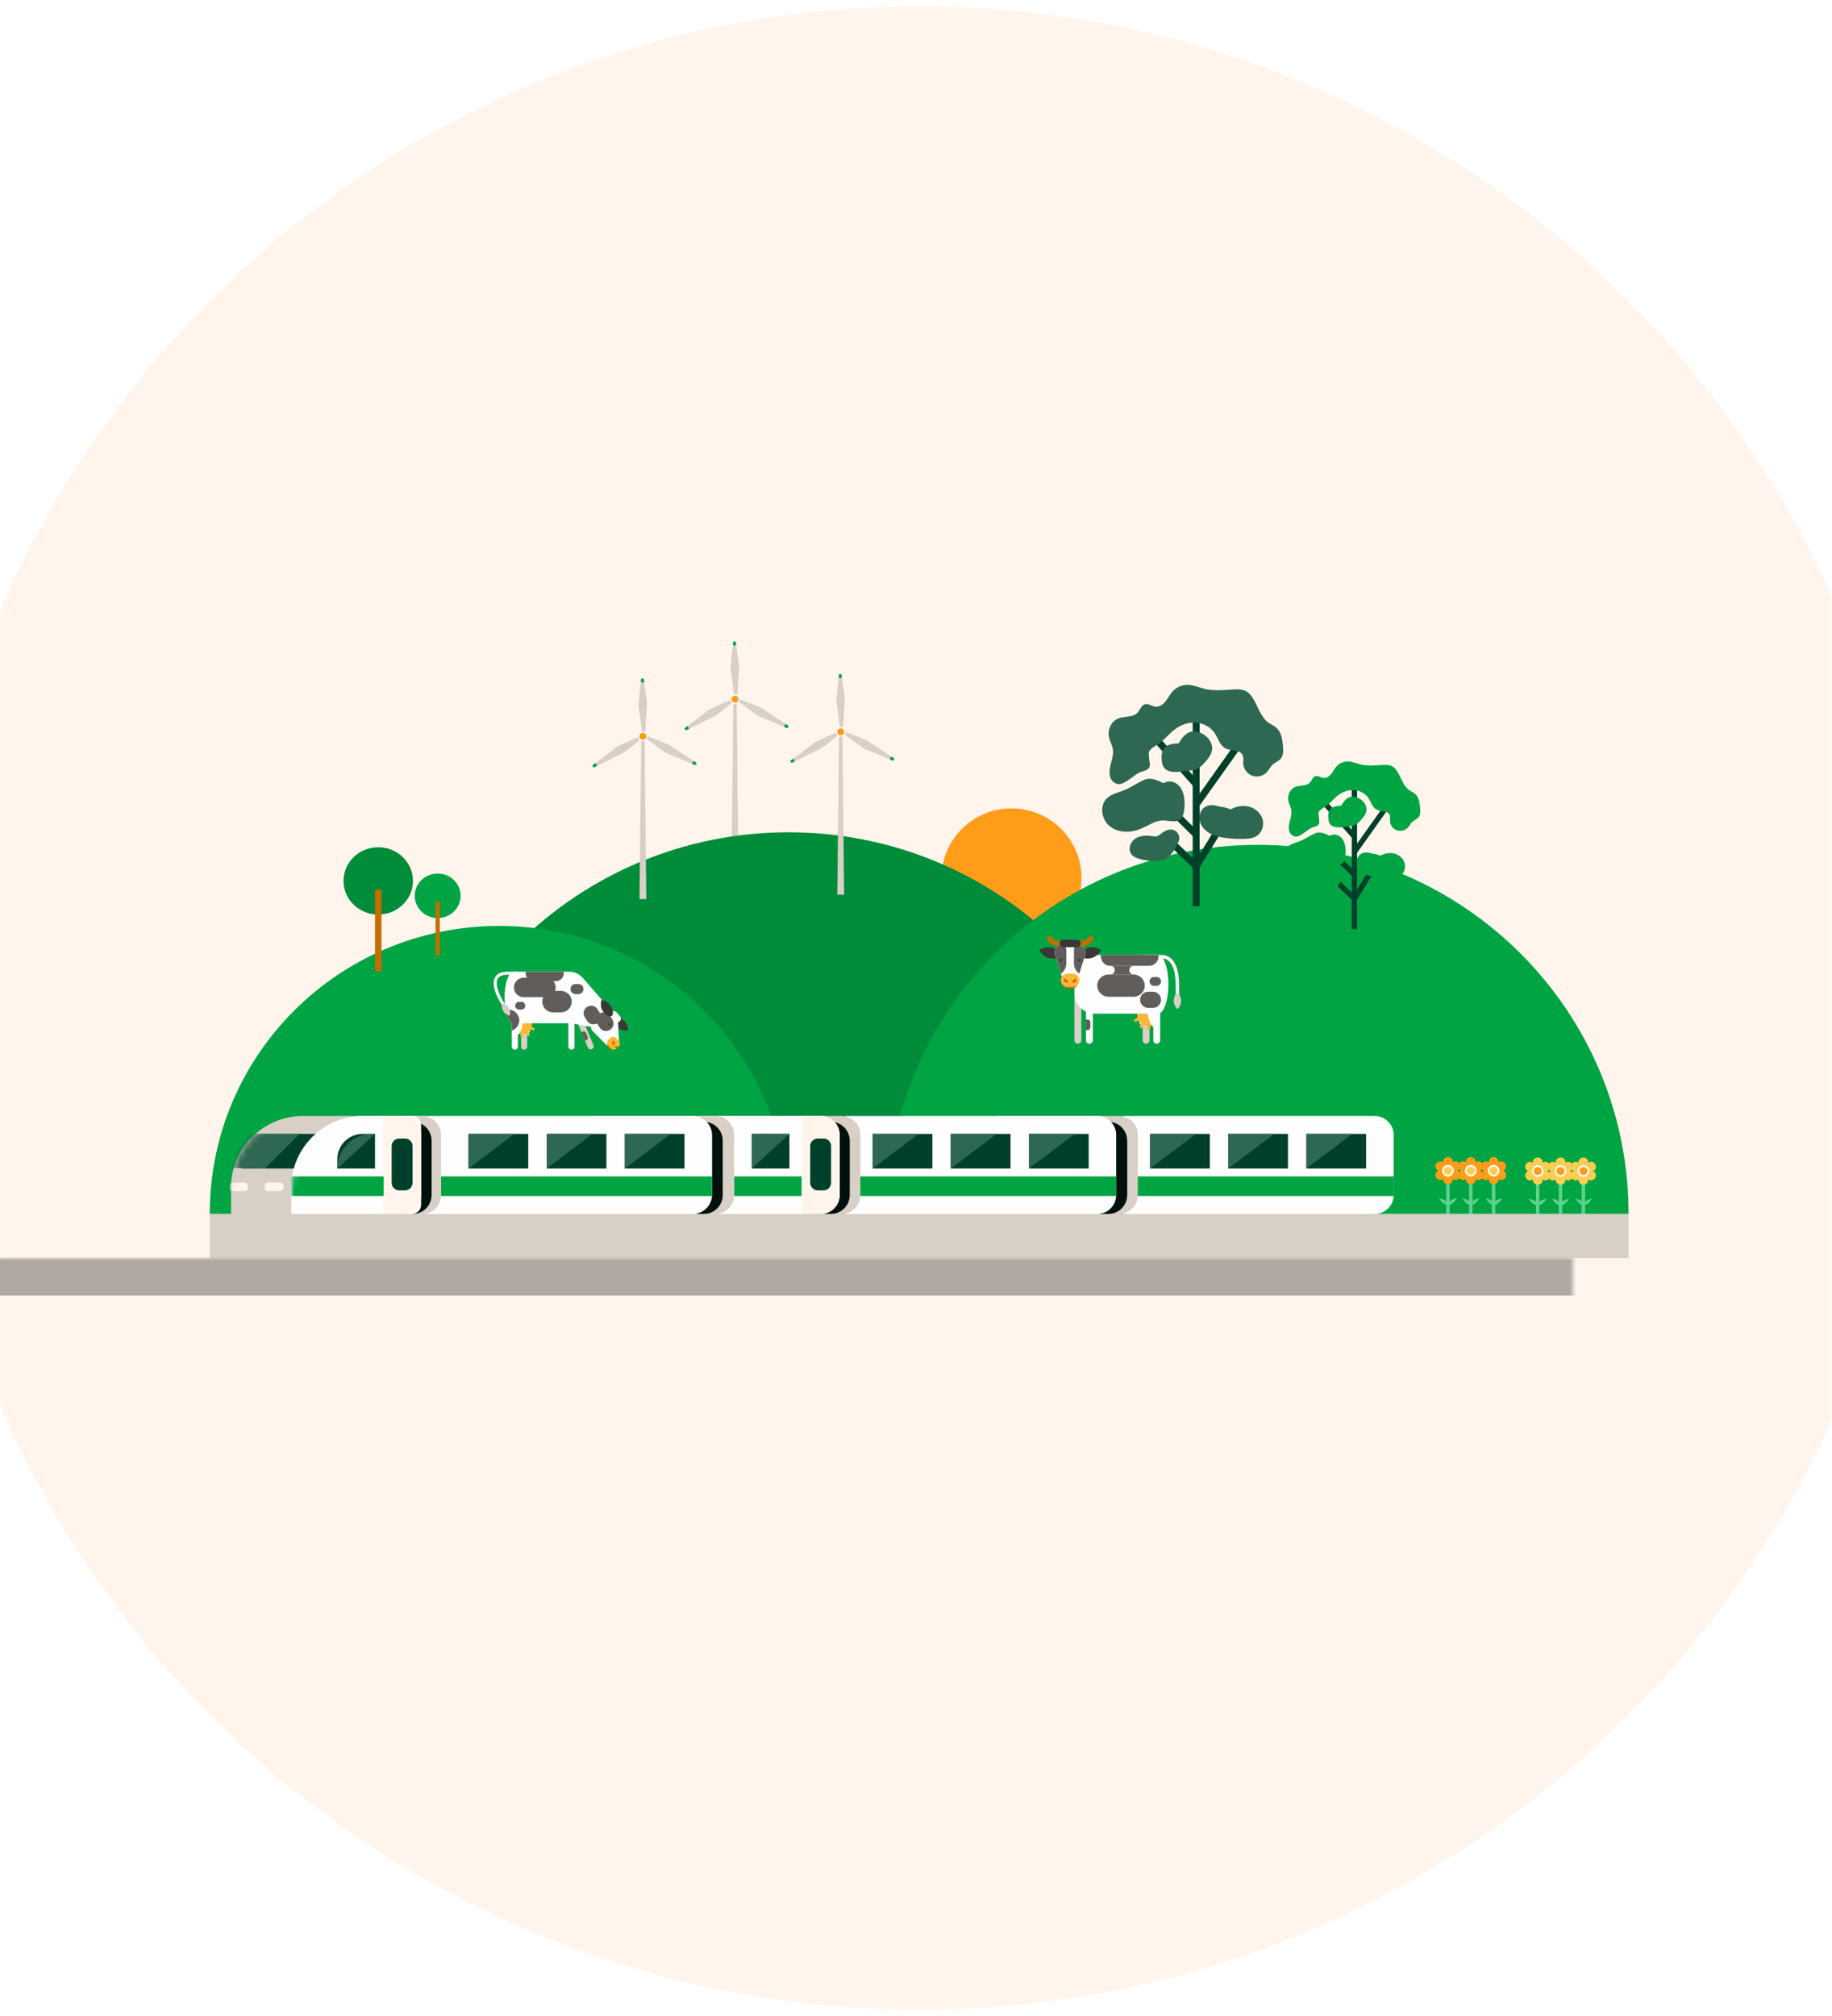 <?xml version="1.0" encoding="UTF-8"?>
<svg width="290px" height="319px" viewBox="0 0 290 319" version="1.1" xmlns="http://www.w3.org/2000/svg" xmlns:xlink="http://www.w3.org/1999/xlink">
    <rect x="0" y="0" width="290" height="319" fill="#333333" stroke="none"/>
    <title>Group 2</title>
    <defs>
        <rect id="path-1" x="0" y="0" width="290" height="319"></rect>
        <path d="M11.39,0 L26.602,0 L26.602,15.506 L0,15.506 L0,11.33 C0,5.077 5.104,0 11.39,0 Z" id="path-3"></path>
        <path d="M11.39,0 L19.12,0 C19.911,0 20.558,0.643 20.558,1.43 L20.558,14.075 C20.558,14.862 19.911,15.506 19.12,15.506 L-7.10542736e-15,15.506 L-7.10542736e-15,11.33 C-7.10542736e-15,5.077 5.104,0 11.39,0 Z" id="path-5"></path>
    </defs>
    <g id="Page-1" stroke="none" stroke-width="1" fill="none" fill-rule="evenodd">
        <g id="Group-2">
            <mask id="mask-2" fill="white">
                <use xlink:href="#path-1"></use>
            </mask>
            <use id="Rectangle" fill="#FFFFFF" fill-rule="nonzero" xlink:href="#path-1"></use>
            <circle id="Oval" fill="#FFF5EC" fill-rule="nonzero" mask="url(#mask-2)" cx="145.5" cy="159.5" r="158.5"></circle>
            <g id="Group" mask="url(#mask-2)">
                <g transform="translate(33.204, 101.302)">
                    <path d="M126.913,48.664 C133.034,48.664 137.996,43.728 137.996,37.639 C137.996,31.55 133.034,26.614 126.913,26.614 C120.793,26.614 115.831,31.55 115.831,37.639 C115.831,43.728 120.793,48.664 126.913,48.664 Z" id="Path" stroke="none" fill="#FF9C1A" fill-rule="nonzero"></path>
                    <polygon id="Path" stroke="none" fill="#D8CFC7" fill-rule="nonzero" points="82.864 9.722 82.597 35.109 83.68 35.109 83.41 9.722"></polygon>
                    <path d="M82.976,9.226 C82.976,9.226 78.963,10.918 78.814,11.137 C78.663,11.357 75.206,13.893 75.206,13.893 L75.448,14.239 C75.448,14.239 79.837,12.065 80.1,11.925 C80.361,11.78 83.193,9.502 83.193,9.502 L82.976,9.226 Z" id="Path" stroke="none" fill="#D8CFC7" fill-rule="nonzero"></path>
                    <path d="M82.878,0.278 C82.878,0.278 82.344,4.579 82.463,4.819 C82.582,5.061 83.055,9.309 83.055,9.309 L83.478,9.273 C83.478,9.273 83.781,4.402 83.788,4.109 C83.796,3.809 83.229,0.234 83.229,0.234 L82.878,0.281 L82.878,0.278 Z" id="Path" stroke="none" fill="#D8CFC7" fill-rule="nonzero"></path>
                    <path d="M83.417,9.534 C83.417,9.534 86.896,12.143 87.163,12.165 C87.43,12.187 91.364,13.896 91.364,13.896 L91.545,13.512 C91.545,13.512 87.459,10.818 87.203,10.662 C86.946,10.508 83.547,9.207 83.547,9.207 L83.413,9.53 L83.417,9.534 Z" id="Path" stroke="none" fill="#D8CFC7" fill-rule="nonzero"></path>
                    <path d="M91.584,13.778 C91.527,13.886 91.393,13.93 91.281,13.876 L90.88,13.688 L91.162,13.246 L91.509,13.473 C91.61,13.537 91.646,13.671 91.584,13.778 Z" id="Path" stroke="none" fill="#00A443" fill-rule="nonzero"></path>
                    <path d="M83.066,0.17 C83.189,0.17 83.29,0.267 83.297,0.389 L83.326,0.831 L82.802,0.794 L82.835,0.386 C82.846,0.264 82.947,0.173 83.066,0.173 L83.066,0.17 Z" id="Path" stroke="none" fill="#00A443" fill-rule="nonzero"></path>
                    <path d="M75.202,14.13 C75.141,14.027 75.17,13.889 75.271,13.822 L75.636,13.569 L75.874,14.034 L75.506,14.216 C75.397,14.271 75.264,14.235 75.202,14.13 Z" id="Path" stroke="none" fill="#00A443" fill-rule="nonzero"></path>
                    <path d="M83.139,9.998 C83.504,9.998 83.8,9.704 83.8,9.341 C83.8,8.977 83.504,8.682 83.139,8.682 C82.774,8.682 82.478,8.977 82.478,9.341 C82.478,9.704 82.774,9.998 83.139,9.998 Z" id="Path" stroke="#FFFEFF" stroke-width="0.2" fill="#FF9C1A" fill-rule="nonzero"></path>
                    <path d="M152.312,90.776 C152.312,57.428 125.136,30.395 91.613,30.395 C58.09,30.395 30.915,57.428 30.915,90.776 L152.312,90.776 Z" id="Path" stroke="none" fill="#008C39" fill-rule="nonzero"></path>
                    <path d="M91.613,90.776 C91.613,65.612 71.106,45.211 45.809,45.211 C20.511,45.211 7.10542736e-15,65.608 7.10542736e-15,90.776 L91.613,90.776 Z" id="Path" stroke="none" fill="#00A443" fill-rule="nonzero"></path>
                    <path d="M224.592,90.776 C224.592,58.525 198.312,32.383 165.891,32.383 C133.47,32.383 107.19,58.525 107.19,90.776 L224.592,90.776 Z" id="Path" stroke="none" fill="#00A443" fill-rule="nonzero"></path>
                    <line x1="156.145" y1="42.102" x2="156.145" y2="11.216" id="Path" stroke="#00402A" stroke-width="1.1" fill="none"></line>
                    <line x1="162.972" y1="16.387" x2="156.145" y2="25.997" id="Path" stroke="#00402A" stroke-width="1.1" fill="none"></line>
                    <line x1="149.339" y1="15.104" x2="156.145" y2="22.802" id="Path" stroke="#00402A" stroke-width="1.1" fill="none"></line>
                    <polyline id="Path" stroke="#00402A" stroke-width="1.1" fill="none" points="160.317 29.026 156.145 35.767 151.936 31.727"></polyline>
                    <line x1="156.108" y1="30.726" x2="152.272" y2="26.927" id="Path" stroke="#00402A" stroke-width="1.1" fill="none"></line>
                    <path d="M161.57,26.779 C161.032,26.445 160.014,26.392 159.407,26.215 C158.8,26.04 158.11,26.047 157.568,26.37 C156.82,26.816 156.51,27.808 156.723,28.648 C156.936,29.489 157.59,30.172 158.355,30.588 C159.121,31.006 159.992,31.186 160.859,31.297 C161.82,31.422 162.791,31.47 163.76,31.441 C164.421,31.422 165.107,31.358 165.67,31.017 C166.545,30.488 166.938,29.331 166.664,28.351 C166.389,27.369 165.522,26.608 164.533,26.341 C163.543,26.078 162.463,26.28 161.57,26.784" id="Path" stroke="none" fill="#2F6852" fill-rule="nonzero"></path>
                    <path d="M153.421,31.706 C153.656,31.003 153.172,30.146 152.442,29.985 C151.767,29.834 151.091,30.218 150.546,30.646 C150.387,30.773 150.224,30.905 150.036,30.977 C149.697,31.107 149.321,31.03 148.963,30.977 C148.068,30.855 147.085,30.938 146.37,31.494 C145.654,32.051 145.347,33.172 145.904,33.885 C146.218,34.291 146.727,34.487 147.222,34.624 C147.974,34.83 148.75,34.934 149.527,34.929 C150.054,34.929 150.593,34.876 151.077,34.672 C152.272,34.167 152.901,32.886 153.428,31.706" id="Path" stroke="none" fill="#2F6852" fill-rule="nonzero"></path>
                    <path d="M150.982,22.614 C149.913,22.145 148.941,21.634 147.872,22.116 C146.807,22.596 145.846,23.291 144.758,23.729 C143.794,24.116 142.699,24.326 141.97,25.066 C140.781,26.262 141.193,28.473 142.537,29.492 C143.881,30.514 145.806,30.495 147.366,29.845 C148.551,29.352 149.657,28.523 150.939,28.523 C151.853,28.523 152.883,28.928 153.601,28.369 C154.053,28.02 154.19,27.404 154.255,26.84 C154.374,25.788 154.338,24.684 153.894,23.718 C153.453,22.752 152.279,21.918 150.979,22.611" id="Path" stroke="none" fill="#2F6852" fill-rule="nonzero"></path>
                    <path d="M153.37,16.326 C152.561,16.358 151.662,16.433 151.127,17.035 C150.665,17.555 150.618,18.317 150.69,19.006 C150.733,19.421 150.816,19.848 151.069,20.181 C151.64,20.936 152.771,20.901 153.714,20.79 C154.169,20.735 154.62,20.681 155.075,20.628 C155.523,20.573 155.982,20.517 156.387,20.314 C156.784,20.113 157.102,19.784 157.402,19.456 C158.03,18.776 158.688,17.997 158.677,17.073 C158.673,16.7 158.554,16.334 158.374,16.006 C157.861,15.069 156.817,14.447 155.747,14.435 C154.674,14.425 153.901,15.402 153.37,16.329" id="Path" stroke="none" fill="#2F6852" fill-rule="nonzero"></path>
                    <path d="M143.613,22.733 C142.287,22.305 142.334,20.89 142.54,19.97 C142.746,19.05 143.111,18.127 142.948,17.195 C142.84,16.581 142.504,16.027 142.36,15.421 C142.074,14.235 142.663,12.845 143.797,12.387 C144.794,11.986 146.098,12.265 146.843,11.489 C147.269,11.043 147.446,10.3 148.042,10.134 C148.591,9.983 149.115,10.44 149.678,10.511 C150.314,10.595 150.91,10.171 151.307,9.671 C151.705,9.171 151.983,8.582 152.409,8.107 C153.027,7.425 153.955,7.034 154.88,7.062 C155.754,7.09 156.571,7.471 157.416,7.684 C158.81,8.033 160.27,7.913 161.704,7.809 C162.556,7.748 163.481,7.705 164.2,8.165 C164.579,8.406 164.865,8.768 165.107,9.146 C165.952,10.486 166.349,12.197 167.653,13.095 C168.033,13.354 168.47,13.53 168.817,13.829 C169.633,14.525 169.788,15.704 169.886,16.768 C169.947,17.422 169.987,18.14 169.593,18.669 C169.236,19.148 168.6,19.337 168.177,19.758 C167.863,20.07 167.682,20.488 167.397,20.822 C166.841,21.468 165.873,21.735 165.063,21.462 C164.254,21.189 163.644,20.395 163.597,19.543 C163.571,19.076 163.694,18.576 163.481,18.155 C163.033,17.271 161.671,17.573 160.783,17.12 C159.89,16.668 159.638,15.543 159.085,14.713 C158.453,13.764 157.355,13.168 156.217,13.059 C155.079,12.948 153.919,13.303 152.984,13.954 C151.9,14.706 151.109,15.823 150,16.541 C149.508,16.861 148.923,17.131 148.681,17.663 C148.526,18 148.858,19.424 148.808,19.791 C148.678,20.742 147.764,20.584 146.929,21.067 C146.095,21.547 144.505,23.085 143.609,22.727" id="Path" stroke="none" fill="#2F6852" fill-rule="nonzero"></path>
                    <line x1="181.193" y1="45.711" x2="181.193" y2="22.317" id="Path" stroke="#00402A" stroke-width="0.84" fill="none"></line>
                    <line x1="186.362" y1="26.233" x2="181.193" y2="33.511" id="Path" stroke="#00402A" stroke-width="0.84" fill="none"></line>
                    <line x1="176.038" y1="25.264" x2="181.193" y2="31.091" id="Path" stroke="#00402A" stroke-width="0.84" fill="none"></line>
                    <polyline id="Path" stroke="#00402A" stroke-width="0.84" fill="none" points="184.35 35.806 181.193 40.91 178.007 37.852"></polyline>
                    <line x1="181.168" y1="37.093" x2="178.26" y2="34.215" id="Path" stroke="#00402A" stroke-width="0.84" fill="none"></line>
                    <path d="M185.301,34.103 C184.892,33.852 184.123,33.809 183.66,33.675 C183.202,33.542 182.678,33.547 182.266,33.791 C181.699,34.129 181.464,34.88 181.627,35.516 C181.789,36.151 182.284,36.669 182.862,36.986 C183.44,37.301 184.101,37.434 184.759,37.52 C185.485,37.614 186.222,37.654 186.955,37.629 C187.453,37.614 187.974,37.568 188.404,37.309 C189.065,36.91 189.364,36.033 189.155,35.289 C188.945,34.545 188.292,33.967 187.54,33.77 C186.792,33.568 185.972,33.722 185.297,34.103" id="Path" stroke="none" fill="#00A443" fill-rule="nonzero"></path>
                    <path d="M179.13,37.834 C179.311,37.301 178.942,36.651 178.39,36.529 C177.877,36.413 177.367,36.706 176.952,37.029 C176.829,37.121 176.71,37.222 176.565,37.281 C176.309,37.377 176.024,37.319 175.753,37.281 C175.074,37.187 174.329,37.252 173.788,37.672 C173.246,38.093 173.014,38.941 173.434,39.483 C173.672,39.788 174.058,39.94 174.434,40.044 C175.001,40.202 175.59,40.278 176.183,40.278 C176.584,40.278 176.988,40.237 177.357,40.08 C178.26,39.699 178.736,38.728 179.137,37.834" id="Path" stroke="none" fill="#00A443" fill-rule="nonzero"></path>
                    <path d="M177.285,30.948 C176.475,30.593 175.738,30.204 174.929,30.57 C174.124,30.938 173.394,31.462 172.57,31.793 C171.841,32.087 171.013,32.245 170.457,32.803 C169.558,33.709 169.868,35.383 170.887,36.156 C171.906,36.928 173.365,36.913 174.546,36.422 C175.442,36.047 176.28,35.419 177.252,35.422 C177.942,35.422 178.722,35.727 179.268,35.303 C179.607,35.038 179.716,34.575 179.763,34.147 C179.853,33.349 179.824,32.514 179.488,31.782 C179.152,31.052 178.267,30.419 177.281,30.945" id="Path" stroke="none" fill="#00A443" fill-rule="nonzero"></path>
                    <path d="M179.094,26.186 C178.484,26.212 177.801,26.27 177.397,26.723 C177.046,27.113 177.01,27.692 177.068,28.218 C177.1,28.529 177.165,28.854 177.353,29.105 C177.787,29.677 178.643,29.648 179.354,29.564 C179.698,29.526 180.041,29.483 180.384,29.442 C180.724,29.404 181.07,29.36 181.377,29.206 C181.681,29.055 181.919,28.802 182.147,28.555 C182.624,28.041 183.119,27.448 183.111,26.75 C183.111,26.468 183.017,26.191 182.884,25.942 C182.497,25.235 181.706,24.761 180.893,24.753 C180.081,24.745 179.495,25.486 179.094,26.186 Z" id="Path" stroke="none" fill="#00A443" fill-rule="nonzero"></path>
                    <path d="M171.704,31.041 C170.7,30.718 170.735,29.648 170.891,28.951 C171.046,28.253 171.324,27.552 171.201,26.852 C171.118,26.384 170.865,25.968 170.753,25.508 C170.537,24.61 170.985,23.556 171.841,23.212 C172.596,22.905 173.582,23.117 174.146,22.532 C174.467,22.195 174.601,21.631 175.052,21.509 C175.468,21.393 175.865,21.741 176.291,21.796 C176.772,21.857 177.223,21.537 177.527,21.16 C177.83,20.782 178.036,20.332 178.361,19.974 C178.827,19.456 179.532,19.157 180.232,19.183 C180.893,19.204 181.511,19.495 182.154,19.654 C183.209,19.916 184.318,19.826 185.402,19.747 C186.048,19.701 186.745,19.669 187.291,20.017 C187.576,20.2 187.793,20.474 187.977,20.761 C188.617,21.773 188.917,23.072 189.906,23.75 C190.192,23.948 190.524,24.081 190.788,24.308 C191.405,24.835 191.525,25.727 191.597,26.535 C191.644,27.032 191.676,27.578 191.377,27.973 C191.106,28.335 190.625,28.48 190.304,28.799 C190.065,29.037 189.928,29.352 189.711,29.605 C189.289,30.096 188.559,30.297 187.941,30.09 C187.323,29.881 186.868,29.28 186.832,28.637 C186.814,28.285 186.904,27.904 186.746,27.588 C186.406,26.916 185.373,27.149 184.701,26.805 C184.025,26.459 183.834,25.611 183.415,24.983 C182.938,24.265 182.104,23.811 181.244,23.729 C180.384,23.646 179.506,23.916 178.795,24.407 C177.975,24.976 177.375,25.823 176.537,26.366 C176.165,26.608 175.724,26.812 175.536,27.218 C175.421,27.474 175.67,28.552 175.634,28.828 C175.536,29.55 174.843,29.428 174.211,29.794 C173.578,30.162 172.375,31.322 171.696,31.052" id="Path" stroke="none" fill="#00A443" fill-rule="nonzero"></path>
                    <line x1="195.993" y1="84.007" x2="195.993" y2="90.942" id="Path" stroke="#5BD38C" stroke-width="0.55" fill="none"></line>
                    <path d="M197.431,88.287 C195.913,88.635 196.054,89.275 196.054,89.275 C196.054,89.275 196.621,89.609 197.431,88.287 Z" id="Path" stroke="none" fill="#5BD38C" fill-rule="nonzero"></path>
                    <path d="M194.559,88.293 C196.076,88.642 196.054,89.272 196.054,89.272 C196.054,89.272 195.364,89.617 194.559,88.293 Z" id="Path" stroke="none" fill="#5BD38C" fill-rule="nonzero"></path>
                    <path d="M196.78,82.558 C196.78,82.987 196.433,83.332 196.003,83.332 C195.573,83.332 195.227,82.987 195.227,82.558 C195.227,82.13 195.573,81.785 196.003,81.785 C196.433,81.785 196.78,82.13 196.78,82.558 Z" id="Path" stroke="none" fill="#FF9C1A" fill-rule="nonzero"></path>
                    <path d="M196.78,85.326 C196.78,85.754 196.433,86.099 196.003,86.099 C195.573,86.099 195.227,85.754 195.227,85.326 C195.227,84.897 195.573,84.552 196.003,84.552 C196.433,84.552 196.78,84.897 196.78,85.326 Z" id="Path" stroke="none" fill="#FF9C1A" fill-rule="nonzero"></path>
                    <path d="M197.596,83.921 C197.224,84.132 196.751,84.007 196.534,83.636 C196.321,83.266 196.448,82.796 196.816,82.579 C197.188,82.368 197.661,82.493 197.878,82.864 C198.091,83.234 197.965,83.704 197.596,83.921 Z" id="Path" stroke="none" fill="#FF9C1A" fill-rule="nonzero"></path>
                    <path d="M195.187,85.303 C194.815,85.516 194.342,85.391 194.125,85.019 C193.912,84.65 194.038,84.18 194.41,83.963 C194.782,83.751 195.256,83.874 195.472,84.243 C195.686,84.614 195.559,85.085 195.187,85.3 L195.187,85.303 Z" id="Path" stroke="none" fill="#FF9C1A" fill-rule="nonzero"></path>
                    <path d="M195.187,82.579 C195.559,82.791 195.686,83.266 195.469,83.636 C195.256,84.007 194.779,84.132 194.407,83.921 C194.035,83.709 193.908,83.234 194.125,82.864 C194.338,82.493 194.815,82.368 195.187,82.579 Z" id="Path" stroke="none" fill="#FF9C1A" fill-rule="nonzero"></path>
                    <path d="M197.596,83.963 C197.969,84.175 198.095,84.65 197.878,85.019 C197.665,85.391 197.188,85.516 196.816,85.303 C196.444,85.091 196.318,84.618 196.531,84.248 C196.744,83.877 197.221,83.751 197.593,83.968 L197.596,83.963 Z" id="Path" stroke="none" fill="#FF9C1A" fill-rule="nonzero"></path>
                    <path d="M196.925,83.942 C196.925,84.448 196.513,84.859 196.004,84.859 C195.494,84.859 195.083,84.448 195.083,83.942 C195.083,83.436 195.494,83.025 196.004,83.025 C196.513,83.025 196.925,83.436 196.925,83.942 Z" id="Path" stroke="none" fill="#FFFAF6" fill-rule="nonzero"></path>
                    <path d="M196.639,83.942 C196.639,84.29 196.358,84.575 196.004,84.575 C195.65,84.575 195.368,84.294 195.368,83.942 C195.368,83.59 195.65,83.309 196.004,83.309 C196.358,83.309 196.639,83.59 196.639,83.942 Z" id="Path" stroke="none" fill="#FFCD52" fill-rule="nonzero"></path>
                    <line x1="199.612" y1="84.007" x2="199.612" y2="90.942" id="Path" stroke="#5BD38C" stroke-width="0.55" fill="none"></line>
                    <path d="M200.989,88.3 C199.472,88.65 199.612,89.29 199.612,89.29 C199.612,89.29 200.18,89.624 200.989,88.3 Z" id="Path" stroke="none" fill="#5BD38C" fill-rule="nonzero"></path>
                    <path d="M198.247,88.287 C199.764,88.635 199.623,89.275 199.623,89.275 C199.623,89.275 199.056,89.609 198.247,88.287 Z" id="Path" stroke="none" fill="#5BD38C" fill-rule="nonzero"></path>
                    <path d="M200.393,82.558 C200.393,82.987 200.046,83.332 199.616,83.332 C199.186,83.332 198.839,82.987 198.839,82.558 C198.839,82.13 199.186,81.785 199.616,81.785 C200.046,81.785 200.393,82.13 200.393,82.558 Z" id="Path" stroke="none" fill="#FF9C1A" fill-rule="nonzero"></path>
                    <path d="M200.393,85.326 C200.393,85.754 200.046,86.099 199.616,86.099 C199.186,86.099 198.839,85.754 198.839,85.326 C198.839,84.897 199.186,84.552 199.616,84.552 C200.046,84.552 200.393,84.897 200.393,85.326 Z" id="Path" stroke="none" fill="#FF9C1A" fill-rule="nonzero"></path>
                    <path d="M201.209,83.921 C200.837,84.132 200.364,84.007 200.147,83.636 C199.934,83.266 200.06,82.796 200.429,82.579 C200.801,82.368 201.274,82.493 201.491,82.864 C201.704,83.234 201.578,83.704 201.209,83.921 Z" id="Path" stroke="none" fill="#FF9C1A" fill-rule="nonzero"></path>
                    <path d="M198.799,85.303 C198.427,85.516 197.954,85.391 197.737,85.019 C197.524,84.65 197.651,84.18 198.023,83.963 C198.395,83.751 198.868,83.874 199.085,84.243 C199.298,84.614 199.171,85.085 198.799,85.3 L198.799,85.303 Z" id="Path" stroke="none" fill="#FF9C1A" fill-rule="nonzero"></path>
                    <path d="M198.8,82.579 C199.172,82.791 199.298,83.266 199.081,83.636 C198.868,84.007 198.391,84.132 198.019,83.921 C197.647,83.709 197.521,83.234 197.734,82.864 C197.947,82.493 198.424,82.368 198.796,82.579 L198.8,82.579 Z" id="Path" stroke="none" fill="#FF9C1A" fill-rule="nonzero"></path>
                    <path d="M201.209,83.963 C201.581,84.175 201.707,84.65 201.491,85.019 C201.277,85.391 200.801,85.516 200.428,85.303 C200.056,85.091 199.93,84.618 200.143,84.248 C200.356,83.877 200.833,83.751 201.205,83.968 L201.209,83.963 Z" id="Path" stroke="none" fill="#FF9C1A" fill-rule="nonzero"></path>
                    <path d="M200.537,83.942 C200.537,84.448 200.125,84.859 199.616,84.859 C199.107,84.859 198.695,84.448 198.695,83.942 C198.695,83.436 199.107,83.025 199.616,83.025 C200.125,83.025 200.537,83.436 200.537,83.942 Z" id="Path" stroke="none" fill="#FFFAF6" fill-rule="nonzero"></path>
                    <path d="M200.252,83.942 C200.252,84.29 199.97,84.575 199.616,84.575 C199.262,84.575 198.98,84.294 198.98,83.942 C198.98,83.59 199.262,83.309 199.616,83.309 C199.97,83.309 200.252,83.59 200.252,83.942 Z" id="Path" stroke="none" fill="#FFCD52" fill-rule="nonzero"></path>
                    <line x1="203.225" y1="84.007" x2="203.225" y2="90.942" id="Path" stroke="#5BD38C" stroke-width="0.55" fill="none"></line>
                    <path d="M204.604,88.293 C203.087,88.642 203.228,89.281 203.228,89.281 C203.228,89.281 203.795,89.617 204.604,88.293 Z" id="Path" stroke="none" fill="#5BD38C" fill-rule="nonzero"></path>
                    <path d="M201.964,88.293 C203.481,88.642 203.34,89.281 203.34,89.281 C203.34,89.281 202.773,89.617 201.964,88.293 Z" id="Path" stroke="none" fill="#5BD38C" fill-rule="nonzero"></path>
                    <path d="M204.012,82.558 C204.012,82.987 203.666,83.332 203.236,83.332 C202.806,83.332 202.459,82.987 202.459,82.558 C202.459,82.13 202.806,81.785 203.236,81.785 C203.666,81.785 204.012,82.13 204.012,82.558 Z" id="Path" stroke="none" fill="#FF9C1A" fill-rule="nonzero"></path>
                    <path d="M204.012,85.326 C204.012,85.754 203.666,86.099 203.236,86.099 C202.806,86.099 202.459,85.754 202.459,85.326 C202.459,84.897 202.806,84.552 203.236,84.552 C203.666,84.552 204.012,84.897 204.012,85.326 Z" id="Path" stroke="none" fill="#FF9C1A" fill-rule="nonzero"></path>
                    <path d="M204.825,83.921 C204.453,84.132 203.98,84.007 203.763,83.636 C203.55,83.266 203.676,82.796 204.045,82.579 C204.417,82.368 204.89,82.493 205.107,82.864 C205.32,83.234 205.193,83.704 204.825,83.921 Z" id="Path" stroke="none" fill="#FF9C1A" fill-rule="nonzero"></path>
                    <path d="M202.419,85.303 C202.047,85.516 201.574,85.391 201.357,85.019 C201.144,84.65 201.27,84.18 201.642,83.963 C202.014,83.751 202.488,83.874 202.704,84.243 C202.918,84.614 202.791,85.085 202.419,85.3 L202.419,85.303 Z" id="Path" stroke="none" fill="#FF9C1A" fill-rule="nonzero"></path>
                    <path d="M202.419,82.579 C202.791,82.791 202.918,83.266 202.701,83.636 C202.488,84.007 202.011,84.132 201.639,83.921 C201.267,83.709 201.14,83.234 201.354,82.864 C201.567,82.493 202.044,82.368 202.416,82.579 L202.419,82.579 Z" id="Path" stroke="none" fill="#FF9C1A" fill-rule="nonzero"></path>
                    <path d="M204.825,83.963 C205.197,84.175 205.323,84.65 205.107,85.019 C204.894,85.391 204.417,85.516 204.045,85.303 C203.673,85.091 203.546,84.618 203.759,84.248 C203.972,83.877 204.449,83.751 204.821,83.968 L204.825,83.963 Z" id="Path" stroke="none" fill="#FF9C1A" fill-rule="nonzero"></path>
                    <path d="M204.157,83.942 C204.157,84.448 203.745,84.859 203.236,84.859 C202.726,84.859 202.315,84.448 202.315,83.942 C202.315,83.436 202.726,83.025 203.236,83.025 C203.745,83.025 204.157,83.436 204.157,83.942 Z" id="Path" stroke="none" fill="#FFFAF6" fill-rule="nonzero"></path>
                    <path d="M203.868,83.942 C203.868,84.29 203.586,84.575 203.232,84.575 C202.878,84.575 202.596,84.294 202.596,83.942 C202.596,83.59 202.878,83.309 203.232,83.309 C203.586,83.309 203.868,83.59 203.868,83.942 Z" id="Path" stroke="none" fill="#FFCD52" fill-rule="nonzero"></path>
                    <line x1="210.204" y1="84.064" x2="210.204" y2="91.004" id="Path" stroke="#5BD38C" stroke-width="0.55" fill="none"></line>
                    <path d="M211.642,88.344 C210.125,88.692 210.266,89.332 210.266,89.332 C210.266,89.332 210.833,89.666 211.642,88.344 Z" id="Path" stroke="none" fill="#5BD38C" fill-rule="nonzero"></path>
                    <path d="M208.77,88.355 C210.287,88.704 210.266,89.332 210.266,89.332 C210.266,89.332 209.576,89.677 208.77,88.355 Z" id="Path" stroke="none" fill="#5BD38C" fill-rule="nonzero"></path>
                    <path d="M210.992,82.62 C210.992,83.047 210.645,83.392 210.215,83.392 C209.785,83.392 209.439,83.047 209.439,82.62 C209.439,82.192 209.785,81.847 210.215,81.847 C210.645,81.847 210.992,82.192 210.992,82.62 Z" id="Path" stroke="none" fill="#FFCD52" fill-rule="nonzero"></path>
                    <path d="M210.992,85.386 C210.992,85.814 210.645,86.159 210.215,86.159 C209.785,86.159 209.439,85.814 209.439,85.386 C209.439,84.959 209.785,84.614 210.215,84.614 C210.645,84.614 210.992,84.959 210.992,85.386 Z" id="Path" stroke="none" fill="#FFCD52" fill-rule="nonzero"></path>
                    <path d="M211.808,83.981 C211.436,84.194 210.963,84.067 210.746,83.698 C210.533,83.328 210.66,82.856 211.028,82.641 C211.4,82.43 211.873,82.555 212.09,82.924 C212.303,83.296 212.177,83.766 211.808,83.981 Z" id="Path" stroke="none" fill="#FFCD52" fill-rule="nonzero"></path>
                    <path d="M209.398,85.365 C209.026,85.576 208.553,85.451 208.336,85.082 C208.123,84.71 208.25,84.24 208.622,84.025 C208.994,83.812 209.467,83.934 209.684,84.305 C209.897,84.674 209.771,85.145 209.398,85.362 L209.398,85.365 Z" id="Path" stroke="none" fill="#FFCD52" fill-rule="nonzero"></path>
                    <path d="M209.399,82.641 C209.771,82.853 209.897,83.328 209.68,83.698 C209.467,84.067 208.99,84.194 208.618,83.981 C208.246,83.769 208.12,83.296 208.337,82.924 C208.55,82.555 209.026,82.43 209.399,82.641 Z" id="Path" stroke="none" fill="#FFCD52" fill-rule="nonzero"></path>
                    <path d="M211.808,84.025 C212.18,84.237 212.306,84.71 212.09,85.082 C211.876,85.451 211.4,85.576 211.028,85.365 C210.656,85.153 210.529,84.678 210.742,84.308 C210.955,83.939 211.432,83.812 211.804,84.028 L211.808,84.025 Z" id="Path" stroke="none" fill="#FFCD52" fill-rule="nonzero"></path>
                    <path d="M211.136,84.002 C211.136,84.51 210.725,84.919 210.215,84.919 C209.706,84.919 209.294,84.51 209.294,84.002 C209.294,83.496 209.706,83.087 210.215,83.087 C210.725,83.087 211.136,83.496 211.136,84.002 Z" id="Path" stroke="none" fill="#FFFAF6" fill-rule="nonzero"></path>
                    <path d="M210.851,84.002 C210.851,84.352 210.569,84.635 210.215,84.635 C209.861,84.635 209.579,84.356 209.579,84.002 C209.579,83.65 209.861,83.371 210.215,83.371 C210.569,83.371 210.851,83.65 210.851,84.002 Z" id="Path" stroke="none" fill="#FF9C1A" fill-rule="nonzero"></path>
                    <line x1="213.824" y1="84.064" x2="213.824" y2="91.004" id="Path" stroke="#5BD38C" stroke-width="0.55" fill="none"></line>
                    <path d="M215.2,88.359 C213.683,88.707 213.824,89.347 213.824,89.347 C213.824,89.347 214.391,89.68 215.2,88.359 Z" id="Path" stroke="none" fill="#5BD38C" fill-rule="nonzero"></path>
                    <path d="M212.455,88.347 C213.972,88.697 213.831,89.335 213.831,89.335 C213.831,89.335 213.264,89.669 212.455,88.347 Z" id="Path" stroke="none" fill="#5BD38C" fill-rule="nonzero"></path>
                    <path d="M214.604,82.62 C214.604,83.047 214.257,83.392 213.828,83.392 C213.398,83.392 213.051,83.047 213.051,82.62 C213.051,82.192 213.398,81.847 213.828,81.847 C214.257,81.847 214.604,82.192 214.604,82.62 Z" id="Path" stroke="none" fill="#FFCD52" fill-rule="nonzero"></path>
                    <path d="M214.604,85.386 C214.604,85.814 214.257,86.159 213.828,86.159 C213.398,86.159 213.051,85.814 213.051,85.386 C213.051,84.959 213.398,84.614 213.828,84.614 C214.257,84.614 214.604,84.959 214.604,85.386 Z" id="Path" stroke="none" fill="#FFCD52" fill-rule="nonzero"></path>
                    <path d="M215.421,83.981 C215.049,84.194 214.575,84.067 214.359,83.698 C214.145,83.328 214.272,82.856 214.64,82.641 C215.012,82.43 215.486,82.555 215.702,82.924 C215.915,83.296 215.789,83.766 215.421,83.981 Z" id="Path" stroke="none" fill="#FFCD52" fill-rule="nonzero"></path>
                    <path d="M213.011,85.365 C212.639,85.576 212.165,85.451 211.949,85.082 C211.736,84.71 211.862,84.24 212.234,84.025 C212.606,83.812 213.079,83.934 213.296,84.305 C213.509,84.674 213.383,85.145 213.011,85.362 L213.011,85.365 Z" id="Path" stroke="none" fill="#FFCD52" fill-rule="nonzero"></path>
                    <path d="M213.011,82.641 C213.383,82.853 213.51,83.328 213.293,83.698 C213.08,84.067 212.603,84.194 212.231,83.981 C211.859,83.769 211.732,83.296 211.945,82.924 C212.158,82.555 212.635,82.43 213.007,82.641 L213.011,82.641 Z" id="Path" stroke="none" fill="#FFCD52" fill-rule="nonzero"></path>
                    <path d="M215.421,84.025 C215.793,84.237 215.919,84.71 215.702,85.082 C215.489,85.451 215.012,85.576 214.64,85.365 C214.268,85.153 214.142,84.678 214.355,84.308 C214.568,83.939 215.045,83.812 215.417,84.028 L215.421,84.025 Z" id="Path" stroke="none" fill="#FFCD52" fill-rule="nonzero"></path>
                    <path d="M214.749,84.002 C214.749,84.51 214.337,84.919 213.828,84.919 C213.318,84.919 212.906,84.51 212.906,84.002 C212.906,83.496 213.318,83.087 213.828,83.087 C214.337,83.087 214.749,83.496 214.749,84.002 Z" id="Path" stroke="none" fill="#FFFAF6" fill-rule="nonzero"></path>
                    <path d="M214.463,84.002 C214.463,84.352 214.181,84.635 213.827,84.635 C213.473,84.635 213.192,84.356 213.192,84.002 C213.192,83.65 213.473,83.371 213.827,83.371 C214.181,83.371 214.463,83.65 214.463,84.002 Z" id="Path" stroke="none" fill="#FF9C1A" fill-rule="nonzero"></path>
                    <line x1="217.436" y1="84.064" x2="217.436" y2="91.004" id="Path" stroke="#5BD38C" stroke-width="0.55" fill="none"></line>
                    <path d="M218.816,88.355 C217.299,88.704 217.44,89.343 217.44,89.343 C217.44,89.343 218.007,89.677 218.816,88.355 Z" id="Path" stroke="none" fill="#5BD38C" fill-rule="nonzero"></path>
                    <path d="M216.172,88.355 C217.689,88.704 217.548,89.343 217.548,89.343 C217.548,89.343 216.981,89.677 216.172,88.355 Z" id="Path" stroke="none" fill="#5BD38C" fill-rule="nonzero"></path>
                    <path d="M218.22,82.62 C218.22,83.047 217.873,83.392 217.443,83.392 C217.013,83.392 216.667,83.047 216.667,82.62 C216.667,82.192 217.013,81.847 217.443,81.847 C217.873,81.847 218.22,82.192 218.22,82.62 Z" id="Path" stroke="none" fill="#FFCD52" fill-rule="nonzero"></path>
                    <path d="M218.22,85.386 C218.22,85.814 217.873,86.159 217.443,86.159 C217.013,86.159 216.667,85.814 216.667,85.386 C216.667,84.959 217.013,84.614 217.443,84.614 C217.873,84.614 218.22,84.959 218.22,85.386 Z" id="Path" stroke="none" fill="#FFCD52" fill-rule="nonzero"></path>
                    <path d="M219.036,83.981 C218.664,84.194 218.191,84.067 217.974,83.698 C217.761,83.328 217.888,82.856 218.256,82.641 C218.628,82.43 219.101,82.555 219.318,82.924 C219.531,83.296 219.405,83.766 219.036,83.981 Z" id="Path" stroke="none" fill="#FFCD52" fill-rule="nonzero"></path>
                    <path d="M216.627,85.365 C216.255,85.576 215.782,85.451 215.565,85.082 C215.352,84.71 215.478,84.24 215.85,84.025 C216.222,83.812 216.696,83.934 216.912,84.305 C217.126,84.674 216.999,85.145 216.627,85.362 L216.627,85.365 Z" id="Path" stroke="none" fill="#FFCD52" fill-rule="nonzero"></path>
                    <path d="M216.627,82.641 C216.999,82.853 217.126,83.328 216.909,83.698 C216.696,84.067 216.219,84.194 215.847,83.981 C215.475,83.769 215.348,83.296 215.562,82.924 C215.775,82.555 216.252,82.43 216.624,82.641 L216.627,82.641 Z" id="Path" stroke="none" fill="#FFCD52" fill-rule="nonzero"></path>
                    <path d="M219.036,84.025 C219.408,84.237 219.535,84.71 219.318,85.082 C219.105,85.451 218.628,85.576 218.256,85.365 C217.884,85.153 217.758,84.678 217.971,84.308 C218.184,83.939 218.661,83.812 219.033,84.028 L219.036,84.025 Z" id="Path" stroke="none" fill="#FFCD52" fill-rule="nonzero"></path>
                    <path d="M218.364,84.002 C218.364,84.51 217.953,84.919 217.443,84.919 C216.934,84.919 216.522,84.51 216.522,84.002 C216.522,83.496 216.934,83.087 217.443,83.087 C217.953,83.087 218.364,83.496 218.364,84.002 Z" id="Path" stroke="none" fill="#FFFAF6" fill-rule="nonzero"></path>
                    <path d="M218.079,84.002 C218.079,84.352 217.798,84.635 217.444,84.635 C217.089,84.635 216.808,84.356 216.808,84.002 C216.808,83.65 217.089,83.371 217.444,83.371 C217.798,83.371 218.079,83.65 218.079,84.002 Z" id="Path" stroke="none" fill="#FF9C1A" fill-rule="nonzero"></path>
                    <polygon id="Path" stroke="none" fill="#D8CFC7" fill-rule="nonzero" points="68.292 15.582 68.025 40.974 69.105 40.974 68.837 15.582"></polygon>
                    <path d="M68.404,15.086 C68.404,15.086 64.391,16.779 64.243,16.998 C64.091,17.218 60.634,19.755 60.634,19.755 L60.876,20.099 C60.876,20.099 65.265,17.925 65.529,17.785 C65.789,17.642 68.62,15.364 68.62,15.364 L68.404,15.086 Z" id="Path" stroke="none" fill="#D8CFC7" fill-rule="nonzero"></path>
                    <path d="M68.302,6.138 C68.302,6.138 67.768,10.44 67.887,10.681 C68.006,10.921 68.48,15.169 68.48,15.169 L68.902,15.133 C68.902,15.133 69.206,10.264 69.213,9.97 C69.22,9.671 68.653,6.096 68.653,6.096 L68.302,6.143 L68.302,6.138 Z" id="Path" stroke="none" fill="#D8CFC7" fill-rule="nonzero"></path>
                    <path d="M68.845,15.396 C68.845,15.396 72.323,18.005 72.591,18.026 C72.858,18.047 76.792,19.758 76.792,19.758 L76.972,19.373 C76.972,19.373 72.887,16.678 72.63,16.523 C72.374,16.369 68.975,15.069 68.975,15.069 L68.841,15.392 L68.845,15.396 Z" id="Path" stroke="none" fill="#D8CFC7" fill-rule="nonzero"></path>
                    <path d="M77.012,19.64 C76.954,19.747 76.821,19.791 76.709,19.736 L76.308,19.549 L76.589,19.108 L76.936,19.334 C77.037,19.398 77.074,19.532 77.012,19.64 Z" id="Path" stroke="none" fill="#00A443" fill-rule="nonzero"></path>
                    <path d="M68.494,6.03 C68.617,6.03 68.718,6.128 68.725,6.25 L68.754,6.691 L68.23,6.655 L68.263,6.247 C68.273,6.125 68.375,6.035 68.494,6.035 L68.494,6.03 Z" id="Path" stroke="none" fill="#00A443" fill-rule="nonzero"></path>
                    <path d="M60.63,19.995 C60.569,19.89 60.598,19.755 60.699,19.686 L61.064,19.434 L61.302,19.898 L60.934,20.081 C60.825,20.136 60.692,20.099 60.63,19.995 Z" id="Path" stroke="none" fill="#00A443" fill-rule="nonzero"></path>
                    <path d="M68.566,15.863 C68.931,15.863 69.227,15.569 69.227,15.204 C69.227,14.841 68.931,14.547 68.566,14.547 C68.201,14.547 67.905,14.841 67.905,15.204 C67.905,15.569 68.201,15.863 68.566,15.863 Z" id="Path" stroke="#FFFEFF" stroke-width="0.2" fill="#FF9C1A" fill-rule="nonzero"></path>
                    <path d="M144.494,75.285 L184.4,75.285 C186.058,75.285 187.406,76.626 187.406,78.278 L187.406,87.802 C187.406,89.451 186.058,90.794 184.397,90.794 L144.491,90.794 L144.491,75.288 L144.494,75.285 Z" id="Path" stroke="none" fill="#FFFEFF" fill-rule="nonzero"></path>
                    <polygon id="Path" stroke="none" fill="#00402A" fill-rule="nonzero" points="183.046 78.117 173.592 78.117 173.592 83.594 183.046 83.594"></polygon>
                    <polygon id="Path" stroke="none" fill="#00402A" fill-rule="nonzero" points="170.677 78.117 161.223 78.117 161.223 83.594 170.677 83.594"></polygon>
                    <polygon id="Path" stroke="none" fill="#00402A" fill-rule="nonzero" points="158.305 78.117 148.851 78.117 148.851 83.594 158.305 83.594"></polygon>
                    <polygon id="Path" stroke="none" fill="#2F6852" fill-rule="nonzero" points="148.851 83.594 148.851 78.117 156.116 78.117"></polygon>
                    <polygon id="Path" stroke="none" fill="#2F6852" fill-rule="nonzero" points="161.223 83.594 161.223 78.117 168.488 78.117"></polygon>
                    <polygon id="Path" stroke="none" fill="#2F6852" fill-rule="nonzero" points="173.592 83.594 173.592 78.117 180.857 78.117"></polygon>
                    <polygon id="Path" stroke="none" fill="#00A443" fill-rule="nonzero" points="187.41 84.841 144.495 84.841 144.495 87.945 187.41 87.945"></polygon>
                    <path d="M124.446,75.285 L143.902,75.285 C145.564,75.285 146.911,76.626 146.911,78.278 L146.911,87.802 C146.911,89.451 145.564,90.794 143.902,90.794 L124.446,90.794 L124.446,75.288 L124.446,75.285 Z" id="Path" stroke="none" fill="#D8CFC7" fill-rule="nonzero"></path>
                    <path d="M140.626,76.198 L142.219,76.198 C143.877,76.198 145.228,77.538 145.228,79.192 L145.228,87.797 C145.228,89.448 143.88,90.791 142.219,90.791 L140.626,90.791 L140.626,76.201 L140.626,76.198 Z" id="Path" stroke="none" fill="#00100B" fill-rule="nonzero"></path>
                    <path d="M93.693,75.285 L96.706,75.285 C98.368,75.285 99.715,76.626 99.715,78.278 L99.715,87.802 C99.715,89.451 98.368,90.794 96.706,90.794 L93.693,90.794 L93.693,75.288 L93.693,75.285 Z" id="Path" stroke="none" fill="#FFF5EC" fill-rule="nonzero"></path>
                    <path d="M97.147,78.847 L96.262,78.847 C95.594,78.847 95.052,79.385 95.052,80.05 L95.052,85.858 C95.052,86.522 95.594,87.061 96.262,87.061 L97.147,87.061 C97.815,87.061 98.357,86.522 98.357,85.858 L98.357,80.05 C98.357,79.385 97.815,78.847 97.147,78.847 Z" id="Path" stroke="none" fill="#00402A" fill-rule="nonzero"></path>
                    <polygon id="Path" stroke="none" fill="#00100B" fill-rule="nonzero" points="80.566 76.198 77.25 76.198 77.25 90.787 80.566 90.787"></polygon>
                    <path d="M100.575,75.285 L140.481,75.285 C142.139,75.285 143.486,76.626 143.486,78.278 L143.486,87.802 C143.486,89.451 142.139,90.794 140.477,90.794 L100.571,90.794 L100.571,75.288 L100.575,75.285 Z" id="Path" stroke="none" fill="#FFFEFF" fill-rule="nonzero"></path>
                    <polygon id="Path" stroke="none" fill="#00402A" fill-rule="nonzero" points="139.13 78.117 129.676 78.117 129.676 83.594 139.13 83.594"></polygon>
                    <polygon id="Path" stroke="none" fill="#00402A" fill-rule="nonzero" points="126.758 78.117 117.304 78.117 117.304 83.594 126.758 83.594"></polygon>
                    <polygon id="Path" stroke="none" fill="#00402A" fill-rule="nonzero" points="114.385 78.117 104.932 78.117 104.932 83.594 114.385 83.594"></polygon>
                    <polygon id="Path" stroke="none" fill="#2F6852" fill-rule="nonzero" points="104.932 83.594 104.932 78.117 112.196 78.117"></polygon>
                    <polygon id="Path" stroke="none" fill="#2F6852" fill-rule="nonzero" points="117.304 83.594 117.304 78.117 124.569 78.117"></polygon>
                    <polygon id="Path" stroke="none" fill="#2F6852" fill-rule="nonzero" points="129.676 83.594 129.676 78.117 136.937 78.117"></polygon>
                    <polygon id="Path" stroke="none" fill="#00A443" fill-rule="nonzero" points="143.49 84.841 100.575 84.841 100.575 87.945 143.49 87.945"></polygon>
                    <path d="M80.53,75.285 L99.987,75.285 C101.648,75.285 102.996,76.626 102.996,78.278 L102.996,87.802 C102.996,89.451 101.648,90.794 99.987,90.794 L80.53,90.794 L80.53,75.288 L80.53,75.285 Z" id="Path" stroke="none" fill="#D8CFC7" fill-rule="nonzero"></path>
                    <path d="M96.706,76.198 L98.299,76.198 C99.957,76.198 101.308,77.538 101.308,79.192 L101.308,87.797 C101.308,89.448 99.961,90.791 98.299,90.791 L96.706,90.791 L96.706,76.201 L96.706,76.198 Z" id="Path" stroke="none" fill="#00100B" fill-rule="nonzero"></path>
                    <path d="M77.25,75.285 L96.706,75.285 C98.368,75.285 99.715,76.626 99.715,78.278 L99.715,87.802 C99.715,89.451 98.368,90.794 96.706,90.794 L77.25,90.794 L77.25,75.288 L77.25,75.285 Z" id="Path" stroke="none" fill="#FFFEFF" fill-rule="nonzero"></path>
                    <polygon id="Path" stroke="none" fill="#00402A" fill-rule="nonzero" points="91.761 78.117 85.797 78.117 85.797 83.594 91.761 83.594"></polygon>
                    <polygon id="Path" stroke="none" fill="#2F6852" fill-rule="nonzero" points="88.781 80.856 85.797 83.594 85.797 78.117 91.765 78.117"></polygon>
                    <polygon id="Path" stroke="none" fill="#00A443" fill-rule="nonzero" points="93.697 84.841 83.012 84.841 83.012 87.945 93.697 87.945"></polygon>
                    <path d="M60.547,75.285 L80.003,75.285 C81.664,75.285 83.012,76.626 83.012,78.278 L83.012,87.802 C83.012,89.451 81.664,90.794 80.003,90.794 L60.547,90.794 L60.547,75.288 L60.547,75.285 Z" id="Path" stroke="none" fill="#D8CFC7" fill-rule="nonzero"></path>
                    <path d="M77.077,76.198 L78.193,76.198 C79.851,76.198 81.202,77.538 81.202,79.192 L81.202,87.797 C81.202,89.448 79.855,90.791 78.193,90.791 L77.077,90.791 L77.077,76.201 L77.077,76.198 Z" id="Path" stroke="none" fill="#00100B" fill-rule="nonzero"></path>
                    <path d="M93.693,75.285 L96.706,75.285 C98.368,75.285 99.715,76.626 99.715,78.278 L99.715,87.802 C99.715,89.451 98.368,90.794 96.706,90.794 L93.693,90.794 L93.693,75.288 L93.693,75.285 Z" id="Path" stroke="none" fill="#FFF5EC" fill-rule="nonzero"></path>
                    <path d="M97.147,78.847 L96.262,78.847 C95.594,78.847 95.052,79.385 95.052,80.05 L95.052,85.858 C95.052,86.522 95.594,87.061 96.262,87.061 L97.147,87.061 C97.815,87.061 98.357,86.522 98.357,85.858 L98.357,80.05 C98.357,79.385 97.815,78.847 97.147,78.847 Z" id="Path" stroke="none" fill="#00402A" fill-rule="nonzero"></path>
                    <path d="M30.665,75.285 L76.452,75.285 C78.142,75.285 79.515,76.65 79.515,78.332 L79.515,87.743 C79.515,89.425 78.142,90.791 76.452,90.791 L30.665,90.791 L30.665,75.285 Z" id="Path" stroke="none" fill="#FFFEFF" fill-rule="nonzero"></path>
                    <polygon id="Path" stroke="none" fill="#00402A" fill-rule="nonzero" points="75.155 78.117 65.702 78.117 65.702 83.594 75.155 83.594"></polygon>
                    <polygon id="Path" stroke="none" fill="#00402A" fill-rule="nonzero" points="62.787 78.117 53.333 78.117 53.333 83.594 62.787 83.594"></polygon>
                    <polygon id="Path" stroke="none" fill="#00402A" fill-rule="nonzero" points="50.414 78.117 40.961 78.117 40.961 83.594 50.414 83.594"></polygon>
                    <polygon id="Path" stroke="none" fill="#2F6852" fill-rule="nonzero" points="40.961 83.594 40.961 78.117 48.225 78.117"></polygon>
                    <polygon id="Path" stroke="none" fill="#2F6852" fill-rule="nonzero" points="53.333 83.594 53.333 78.117 60.594 78.117"></polygon>
                    <polygon id="Path" stroke="none" fill="#2F6852" fill-rule="nonzero" points="65.702 83.594 65.702 78.117 72.966 78.117"></polygon>
                    <polygon id="Path" stroke="none" fill="#00A443" fill-rule="nonzero" points="79.515 84.841 36.601 84.841 36.601 87.945 79.515 87.945"></polygon>
                    <path d="M27.533,75.285 L33.598,75.285 C35.26,75.285 36.608,76.626 36.608,78.278 L36.608,87.802 C36.608,89.451 35.26,90.794 33.598,90.794 L27.533,90.794 L27.533,75.288 L27.533,75.285 Z" id="Path" stroke="none" fill="#D8CFC7" fill-rule="nonzero"></path>
                    <path d="M30.99,76.198 L32.106,76.198 C33.765,76.198 35.116,77.538 35.116,79.192 L35.116,87.797 C35.116,89.448 33.768,90.791 32.106,90.791 L30.99,90.791 L30.99,76.201 L30.99,76.198 Z" id="Path" stroke="none" fill="#00100B" fill-rule="nonzero"></path>
                    <path d="M14.76,75.285 L29.972,75.285 L29.972,90.791 L3.37,90.791 L3.37,86.615 C3.37,80.362 8.474,75.285 14.76,75.285 Z" id="Path" stroke="none" fill="#D8CFC7" fill-rule="nonzero"></path>
                    <g id="Clipped" stroke="none" stroke-width="1" fill="none" fill-rule="evenodd" transform="translate(3.37, 75.285)">
                        <mask id="mask-4" fill="white">
                            <use xlink:href="#path-3"></use>
                        </mask>
                        <g id="Path"></g>
                        <g id="Group" mask="url(#mask-4)" fill-rule="nonzero">
                            <g transform="translate(-0.26, 2.831)" id="Path">
                                <polygon fill="#00402A" points="16.494 -1.13686838e-13 2.008 -1.13686838e-13 2.008 5.477 16.494 5.477"></polygon>
                                <polyline fill="#2F6852" points="5.617 5.477 0.26 5.376 2.009 -1.13686838e-13 11.126 -1.13686838e-13"></polyline>
                                <path d="M2.446,7.716 L0.491,7.716 C0.22,7.716 0,7.934 0,8.204 L0,8.564 C0,8.834 0.22,9.052 0.491,9.052 L2.446,9.052 C2.717,9.052 2.937,8.834 2.937,8.564 L2.937,8.204 C2.937,7.934 2.717,7.716 2.446,7.716 Z" fill="#FFF5EC"></path>
                            </g>
                        </g>
                    </g>
                    <path d="M24.286,75.285 L32.017,75.285 C32.808,75.285 33.454,75.928 33.454,76.719 L33.454,89.358 C33.454,90.147 32.808,90.791 32.013,90.791 L12.893,90.791 L12.893,86.615 C12.893,80.362 17.997,75.285 24.282,75.285 L24.286,75.285 Z" id="Path" stroke="none" fill="#FFFEFF" fill-rule="nonzero"></path>
                    <path d="M27.436,75.285 L30.448,75.285 C32.106,75.285 33.457,76.626 33.457,78.278 L33.457,87.802 C33.457,89.451 32.11,90.794 30.448,90.794 L27.436,90.794 L27.436,75.288 L27.436,75.285 Z" id="Path" stroke="none" fill="#FFF5EC" fill-rule="nonzero"></path>
                    <path d="M30.889,78.847 L30.004,78.847 C29.336,78.847 28.794,79.385 28.794,80.05 L28.794,85.858 C28.794,86.522 29.336,87.061 30.004,87.061 L30.889,87.061 C31.558,87.061 32.099,86.522 32.099,85.858 L32.099,80.05 C32.099,79.385 31.558,78.847 30.889,78.847 Z" id="Path" stroke="none" fill="#00402A" fill-rule="nonzero"></path>
                    <path d="M24.217,78.117 L26.157,78.117 L26.157,83.594 L20.193,83.594 L20.193,82.117 C20.193,79.906 21.995,78.114 24.217,78.114 L24.217,78.117 Z" id="Path" stroke="none" fill="#00402A" fill-rule="nonzero"></path>
                    <path d="M23.177,80.856 L20.193,83.594 C20.193,80.567 22.66,78.117 25.698,78.117 L26.157,78.117 L23.173,80.856 L23.177,80.856 Z" id="Path" stroke="none" fill="#2F6852" fill-rule="nonzero"></path>
                    <g id="Clipped" stroke="none" stroke-width="1" fill="none" fill-rule="evenodd" transform="translate(12.896, 75.285)">
                        <mask id="mask-6" fill="white">
                            <use xlink:href="#path-5"></use>
                        </mask>
                        <g id="Path"></g>
                        <polygon id="Path" fill="#00A443" fill-rule="nonzero" mask="url(#mask-6)" points="14.637 9.555 -7.10542736e-15 9.555 -7.10542736e-15 12.66 14.637 12.66"></polygon>
                    </g>
                    <path d="M11.173,85.832 L9.218,85.832 C8.947,85.832 8.727,86.05 8.727,86.32 L8.727,86.68 C8.727,86.951 8.947,87.168 9.218,87.168 L11.173,87.168 C11.444,87.168 11.664,86.951 11.664,86.68 L11.664,86.32 C11.664,86.05 11.444,85.832 11.173,85.832 Z" id="Path" stroke="none" fill="#FFF5EC" fill-rule="nonzero"></path>
                    <polygon id="Path" stroke="none" fill="#D8CFC7" fill-rule="nonzero" points="224.592 90.776 7.10542736e-15 90.776 7.10542736e-15 97.766 224.592 97.766"></polygon>
                    <polygon id="Path" stroke="none" fill="#D8CFC7" fill-rule="nonzero" points="99.604 14.882 99.337 40.273 100.42 40.273 100.149 14.882"></polygon>
                    <path d="M99.716,14.386 C99.716,14.386 95.702,16.078 95.554,16.297 C95.402,16.517 91.945,19.053 91.945,19.053 L92.187,19.398 C92.187,19.398 96.576,17.224 96.84,17.084 C97.1,16.941 99.932,14.662 99.932,14.662 L99.716,14.386 Z" id="Path" stroke="none" fill="#D8CFC7" fill-rule="nonzero"></path>
                    <path d="M99.618,5.441 C99.618,5.441 99.083,9.742 99.202,9.983 C99.322,10.225 99.795,14.472 99.795,14.472 L100.218,14.435 C100.218,14.435 100.521,9.566 100.528,9.273 C100.535,8.973 99.968,5.399 99.968,5.399 L99.618,5.444 L99.618,5.441 Z" id="Path" stroke="none" fill="#D8CFC7" fill-rule="nonzero"></path>
                    <path d="M100.157,14.694 C100.157,14.694 103.635,17.303 103.903,17.326 C104.17,17.346 108.104,19.058 108.104,19.058 L108.284,18.672 C108.284,18.672 104.199,15.977 103.942,15.823 C103.686,15.668 100.287,14.367 100.287,14.367 L100.153,14.691 L100.157,14.694 Z" id="Path" stroke="none" fill="#D8CFC7" fill-rule="nonzero"></path>
                    <path d="M108.324,18.942 C108.266,19.05 108.133,19.093 108.021,19.04 L107.62,18.852 L107.901,18.41 L108.248,18.637 C108.349,18.701 108.386,18.834 108.324,18.942 Z" id="Path" stroke="none" fill="#00A443" fill-rule="nonzero"></path>
                    <path d="M99.806,5.33 C99.929,5.33 100.03,5.426 100.037,5.55 L100.066,5.992 L99.542,5.955 L99.575,5.545 C99.585,5.423 99.687,5.333 99.806,5.333 L99.806,5.33 Z" id="Path" stroke="none" fill="#00A443" fill-rule="nonzero"></path>
                    <path d="M91.942,19.294 C91.88,19.191 91.909,19.053 92.01,18.985 L92.375,18.733 L92.614,19.198 L92.245,19.381 C92.137,19.434 92.003,19.398 91.942,19.294 Z" id="Path" stroke="none" fill="#00A443" fill-rule="nonzero"></path>
                    <path d="M99.878,15.162 C100.244,15.162 100.54,14.867 100.54,14.505 C100.54,14.142 100.244,13.847 99.878,13.847 C99.513,13.847 99.217,14.142 99.217,14.505 C99.217,14.867 99.513,15.162 99.878,15.162 Z" id="Path" stroke="#FFFEFF" stroke-width="0.2" fill="#FF9C1A" fill-rule="nonzero"></path>
                    <path d="M146.756,58.339 C146.756,59.995 147.356,61.339 148.093,61.339 L148.093,55.334 C147.356,55.334 146.756,56.678 146.756,58.334 L146.756,58.339 Z" id="Path" stroke="none" fill="#FFFEFF" fill-rule="nonzero"></path>
                    <path d="M137.422,63.85 C137.122,63.85 136.876,63.606 136.876,63.307 L136.876,56.48 C136.876,56.181 137.122,55.938 137.422,55.938 C137.721,55.938 137.967,56.181 137.967,56.48 L137.967,63.307 C137.967,63.606 137.721,63.85 137.422,63.85 Z" id="Path" stroke="none" fill="#D8CFC7" fill-rule="nonzero"></path>
                    <path d="M148.215,63.85 C147.916,63.85 147.67,63.606 147.67,63.307 L147.67,56.48 C147.67,56.181 147.916,55.938 148.215,55.938 C148.515,55.938 148.761,56.181 148.761,56.48 L148.761,63.307 C148.761,63.606 148.515,63.85 148.215,63.85 Z" id="Path" stroke="none" fill="#D8CFC7" fill-rule="nonzero"></path>
                    <path d="M139.791,56.48 L139.791,63.307 C139.791,63.606 139.546,63.85 139.246,63.85 C138.946,63.85 138.7,63.606 138.7,63.307 L138.7,56.48 C138.7,56.181 138.946,55.938 139.246,55.938 C139.394,55.938 139.535,55.998 139.632,56.096 C139.73,56.197 139.791,56.33 139.791,56.48 Z" id="Path" stroke="none" fill="#FFFEFF" fill-rule="nonzero"></path>
                    <path d="M153.453,57.145 L152.908,57.145 L152.908,54.719 C152.908,52.724 152.518,50.346 150.661,50.346 L147.717,50.346 L147.717,49.803 L150.661,49.803 C152.464,49.803 153.453,51.55 153.453,54.719 L153.453,57.145 Z" id="Path" stroke="none" fill="#FFFEFF" fill-rule="nonzero"></path>
                    <path d="M148.555,61.033 C149.503,61.033 150.271,60.269 150.271,59.327 C150.271,58.383 149.503,57.62 148.555,57.62 C147.607,57.62 146.839,58.383 146.839,59.327 C146.839,60.269 147.607,61.033 148.555,61.033 Z" id="Path" stroke="none" fill="#FFB536" fill-rule="nonzero"></path>
                    <path d="M146.33,60.264 C146.276,60.153 146.319,60.017 146.431,59.959 L147.042,59.657 C147.154,59.602 147.291,59.647 147.349,59.758 C147.406,59.868 147.36,60.005 147.248,60.062 L146.637,60.364 C146.525,60.419 146.388,60.376 146.33,60.264 Z" id="Path" stroke="none" fill="#FFB536" fill-rule="nonzero"></path>
                    <path d="M147.334,61.353 C147.226,61.291 147.19,61.151 147.251,61.044 L147.594,60.459 C147.656,60.35 147.797,60.315 147.905,60.376 C148.013,60.437 148.049,60.577 147.988,60.684 L147.645,61.27 C147.583,61.379 147.443,61.414 147.334,61.353 Z" id="Path" stroke="none" fill="#FFB536" fill-rule="nonzero"></path>
                    <path d="M148.591,61.709 C148.469,61.694 148.378,61.58 148.393,61.458 L148.472,60.782 C148.487,60.66 148.602,60.569 148.725,60.584 C148.848,60.599 148.938,60.714 148.924,60.836 L148.844,61.511 C148.83,61.633 148.714,61.724 148.591,61.709 Z" id="Path" stroke="none" fill="#FFB536" fill-rule="nonzero"></path>
                    <path d="M153.757,57.145 C153.757,57.834 153.179,58.395 153.179,58.395 C153.179,58.395 152.601,57.834 152.601,57.145 C152.601,56.456 152.861,55.895 153.179,55.895 C153.497,55.895 153.757,56.456 153.757,57.145 Z" id="Path" stroke="none" fill="#D8CFC7" fill-rule="nonzero"></path>
                    <path d="M149.903,63.85 C149.603,63.85 149.357,63.606 149.357,63.307 L149.357,56.48 C149.357,56.181 149.603,55.938 149.903,55.938 C150.202,55.938 150.448,56.181 150.448,56.48 L150.448,63.307 C150.448,63.606 150.202,63.85 149.903,63.85 Z" id="Path" stroke="none" fill="#FFFEFF" fill-rule="nonzero"></path>
                    <path d="M148.443,58.339 C148.443,59.995 149.043,61.339 149.78,61.339 L149.78,55.334 C149.043,55.334 148.443,56.678 148.443,58.334 L148.443,58.339 Z" id="Path" stroke="none" fill="#FFFEFF" fill-rule="nonzero"></path>
                    <path d="M151.752,54.45 C151.752,57.016 151.019,59.093 150.112,59.093 L140.095,59.093 C138.325,59.093 136.876,57.651 136.876,55.891 L136.876,53.008 C136.876,51.248 138.325,49.807 140.095,49.807 L150.112,49.807 C150.134,49.807 150.152,49.807 150.173,49.81 C150.202,49.81 150.227,49.818 150.253,49.825 C151.094,50.026 151.752,52.02 151.752,54.453 L151.752,54.45 Z" id="Path" stroke="none" fill="#FFFEFF" fill-rule="nonzero"></path>
                    <path d="M146.239,56.419 L142.255,56.419 C141.283,56.419 140.488,55.629 140.488,54.661 C140.488,53.696 141.283,52.904 142.255,52.904 L146.239,52.904 C147.211,52.904 148.006,53.696 148.006,54.661 C148.006,55.629 147.211,56.419 146.239,56.419 Z" id="Path" stroke="none" fill="#615D5A" fill-rule="nonzero"></path>
                    <path d="M146.258,52.901 L142.569,52.901 C142.761,52.901 142.934,52.822 143.061,52.7 C143.187,52.575 143.263,52.401 143.263,52.212 C143.263,51.831 142.952,51.522 142.569,51.522 L146.258,51.522 C146.066,51.522 145.893,51.6 145.766,51.722 C145.64,51.849 145.564,52.02 145.564,52.212 C145.564,52.593 145.875,52.901 146.258,52.901 Z" id="Path" stroke="none" fill="#615D5A" fill-rule="nonzero"></path>
                    <path d="M149.295,58.184 L148.559,58.184 C147.851,58.184 147.273,57.608 147.273,56.904 C147.273,56.2 147.851,55.624 148.559,55.624 L149.295,55.624 C150.004,55.624 150.582,56.2 150.582,56.904 C150.582,57.608 150.004,58.184 149.295,58.184 Z" id="Path" stroke="none" fill="#615D5A" fill-rule="nonzero"></path>
                    <path d="M149.873,54.694 L149.469,54.694 C149.079,54.694 148.761,54.377 148.761,53.989 C148.761,53.602 149.079,53.285 149.469,53.285 L149.873,53.285 C150.264,53.285 150.581,53.602 150.581,53.989 C150.581,54.377 150.264,54.694 149.873,54.694 Z" id="Path" stroke="none" fill="#615D5A" fill-rule="nonzero"></path>
                    <path d="M139.397,60.48 L139.397,61.242 C139.397,61.501 139.184,61.712 138.928,61.712 C138.845,61.712 138.769,61.691 138.7,61.651 L138.7,60.074 C138.769,60.035 138.845,60.013 138.928,60.013 C139.058,60.013 139.174,60.066 139.26,60.15 C139.347,60.236 139.397,60.35 139.397,60.48 Z" id="Path" stroke="none" fill="#615D5A" fill-rule="nonzero"></path>
                    <path d="M150.181,50.059 C150.181,50.462 150.015,50.828 149.747,51.09 C149.48,51.355 149.111,51.522 148.707,51.522 L142.537,51.522 C141.728,51.522 141.063,50.859 141.063,50.054 C141.063,49.968 141.07,49.883 141.088,49.8 L150.112,49.8 C150.134,49.8 150.152,49.8 150.174,49.803 C150.181,49.889 150.184,50.002 150.184,50.054 L150.181,50.059 Z" id="Path" stroke="none" fill="#615D5A" fill-rule="nonzero"></path>
                    <path d="M134.633,49.871 C134.517,50.328 133.679,50.511 132.762,50.282 C131.844,50.051 131.31,49.038 131.31,49.038 C131.31,49.038 132.263,48.398 133.181,48.629 C134.098,48.858 134.749,49.416 134.633,49.871 Z" id="Path" stroke="none" fill="#3A3735" fill-rule="nonzero"></path>
                    <path d="M137.754,49.871 C137.87,50.328 138.708,50.511 139.625,50.282 C140.543,50.051 141.078,49.038 141.078,49.038 C141.078,49.038 140.124,48.398 139.206,48.629 C138.289,48.858 137.639,49.416 137.754,49.871 Z" id="Path" stroke="none" fill="#3A3735" fill-rule="nonzero"></path>
                    <path d="M137.627,48.51 L134.756,48.51 C133.806,48.51 132.949,48.078 132.577,47.41 C132.465,47.212 132.538,46.965 132.736,46.853 C132.935,46.742 133.184,46.813 133.296,47.011 C133.524,47.417 134.109,47.691 134.756,47.691 L137.627,47.691 C138.274,47.691 138.863,47.417 139.087,47.011 C139.199,46.813 139.448,46.742 139.647,46.853 C139.845,46.965 139.918,47.212 139.806,47.41 C139.434,48.078 138.577,48.51 137.627,48.51 Z" id="Path" stroke="none" fill="#C66D00" fill-rule="nonzero"></path>
                    <path d="M138.643,49.391 C138.643,49.502 138.625,49.617 138.589,49.731 L137.646,52.772 L137.332,53.782 C137.274,53.968 136.764,54.105 136.194,54.105 C135.623,54.105 135.114,53.965 135.056,53.782 L134.741,52.772 L133.799,49.731 C133.564,48.98 134.127,48.212 135.157,47.898 C135.468,47.801 135.814,47.748 136.197,47.748 C136.58,47.748 136.931,47.801 137.238,47.898 C138.451,48.647 138.646,49.013 138.646,49.391 L138.643,49.391 Z" id="Path" stroke="none" fill="#FFFEFF" fill-rule="nonzero"></path>
                    <path d="M136.522,55.103 L135.861,55.103 C135.391,55.103 135.008,54.722 135.008,54.255 C135.008,53.788 135.391,53.407 135.861,53.407 L136.522,53.407 C136.992,53.407 137.375,53.788 137.375,54.255 C137.375,54.722 136.992,55.103 136.522,55.103 Z" id="Path" stroke="none" fill="#C66D00" fill-rule="nonzero"></path>
                    <path d="M136.602,54.87 L135.785,54.87 C135.204,54.87 134.731,54.395 134.731,53.821 C134.731,53.246 135.207,52.772 135.785,52.772 L136.602,52.772 C137.183,52.772 137.657,53.246 137.657,53.821 C137.657,54.395 137.18,54.87 136.602,54.87 Z" id="Path" stroke="none" fill="#FFB536" fill-rule="nonzero"></path>
                    <path d="M138.643,49.391 C138.643,49.502 138.625,49.617 138.588,49.731 L137.646,52.772 C137.129,52.401 136.793,51.801 136.793,51.123 L136.793,49.15 C136.793,48.678 136.959,48.24 137.234,47.895 C138.448,48.642 138.643,49.01 138.643,49.386 L138.643,49.391 Z" id="Path" stroke="none" fill="#615D5A" fill-rule="nonzero"></path>
                    <path d="M135.594,49.15 L135.594,51.123 C135.594,51.797 135.258,52.401 134.741,52.772 L133.799,49.731 C133.564,48.98 134.127,48.212 135.157,47.898 C135.431,48.243 135.598,48.678 135.598,49.154 L135.594,49.15 Z" id="Path" stroke="none" fill="#615D5A" fill-rule="nonzero"></path>
                    <path d="M137.266,48.578 L135.121,48.578 C134.792,48.578 134.525,48.312 134.525,47.986 C134.525,47.658 134.792,47.392 135.121,47.392 L137.266,47.392 C137.595,47.392 137.862,47.658 137.862,47.986 C137.862,48.312 137.595,48.578 137.266,48.578 Z" id="Path" stroke="none" fill="#3A3735" fill-rule="nonzero"></path>
                    <path d="M134.951,50.62 C134.951,50.742 134.85,50.842 134.727,50.842 C134.604,50.842 134.503,50.742 134.503,50.62 C134.503,50.496 134.604,50.397 134.727,50.397 C134.85,50.397 134.951,50.496 134.951,50.62 Z" id="Path" stroke="none" fill="#3A3735" fill-rule="nonzero"></path>
                    <path d="M137.881,50.62 C137.881,50.742 137.78,50.842 137.657,50.842 C137.534,50.842 137.433,50.742 137.433,50.62 C137.433,50.496 137.534,50.397 137.657,50.397 C137.78,50.397 137.881,50.496 137.881,50.62 Z" id="Path" stroke="none" fill="#3A3735" fill-rule="nonzero"></path>
                    <path d="M135.32,54.066 C135.446,54.191 135.634,54.227 135.793,54.166 C135.879,54.133 135.905,54.026 135.84,53.962 L135.428,53.551 C135.363,53.486 135.254,53.511 135.222,53.599 C135.161,53.757 135.193,53.94 135.323,54.069 L135.32,54.066 Z" id="Path" stroke="none" fill="#C66D00" fill-rule="nonzero"></path>
                    <path d="M137.068,54.066 C136.941,54.191 136.753,54.227 136.594,54.166 C136.508,54.133 136.482,54.026 136.547,53.962 L136.959,53.551 C137.024,53.486 137.133,53.511 137.165,53.599 C137.227,53.757 137.194,53.94 137.064,54.069 L137.068,54.066 Z" id="Path" stroke="none" fill="#C66D00" fill-rule="nonzero"></path>
                    <path d="M60.479,64.71 C60.724,64.609 60.84,64.329 60.739,64.085 L58.434,58.542 C58.333,58.298 58.051,58.184 57.806,58.285 C57.56,58.385 57.444,58.666 57.545,58.91 L59.85,64.451 C59.951,64.695 60.233,64.809 60.479,64.71 Z" id="Path" stroke="none" fill="#D8CFC7" fill-rule="nonzero"></path>
                    <path d="M46.553,58.169 L46.943,57.889 C46.097,56.731 45.035,54.636 45.566,53.602 C45.794,53.157 46.329,52.929 47.149,52.929 C47.206,52.929 47.239,52.929 47.243,52.929 L47.257,52.929 L48.771,52.929 L48.771,52.452 L47.264,52.452 C47.264,52.452 47.206,52.452 47.145,52.452 C46.13,52.452 45.455,52.764 45.137,53.386 C44.461,54.705 45.707,57.016 46.553,58.172 L46.553,58.169 Z" id="Path" stroke="none" fill="#FFFEFF" fill-rule="nonzero"></path>
                    <path d="M51.054,59.944 C51.054,61.4 50.53,62.583 49.88,62.583 L49.88,57.306 C50.526,57.306 51.054,58.489 51.054,59.944 Z" id="Path" stroke="none" fill="#FFF5EC" fill-rule="nonzero"></path>
                    <path d="M49.772,64.788 C50.035,64.788 50.252,64.573 50.252,64.311 L50.252,58.312 C50.252,58.05 50.035,57.834 49.772,57.834 C49.508,57.834 49.291,58.05 49.291,58.312 L49.291,64.311 C49.291,64.573 49.508,64.788 49.772,64.788 Z" id="Path" stroke="none" fill="#D8CFC7" fill-rule="nonzero"></path>
                    <path d="M56.772,58.312 L56.772,64.311 C56.772,64.573 56.989,64.788 57.252,64.788 C57.516,64.788 57.733,64.573 57.733,64.311 L57.733,58.312 C57.733,58.05 57.516,57.834 57.252,57.834 C57.122,57.834 57,57.889 56.913,57.975 C56.826,58.062 56.772,58.179 56.772,58.312 Z" id="Path" stroke="none" fill="#FFFEFF" fill-rule="nonzero"></path>
                    <path d="M49.471,62.316 C50.305,62.316 50.981,61.644 50.981,60.813 C50.981,59.984 50.305,59.312 49.471,59.312 C48.638,59.312 47.961,59.984 47.961,60.813 C47.961,61.644 48.638,62.316 49.471,62.316 Z" id="Path" stroke="none" fill="#FFB536" fill-rule="nonzero"></path>
                    <path d="M51.429,61.641 C51.48,61.544 51.437,61.422 51.339,61.374 L50.801,61.108 C50.703,61.059 50.581,61.102 50.533,61.199 C50.483,61.295 50.526,61.417 50.624,61.465 L51.162,61.73 C51.26,61.781 51.382,61.737 51.429,61.641 Z" id="Path" stroke="none" fill="#FFB536" fill-rule="nonzero"></path>
                    <path d="M50.548,62.596 C50.642,62.542 50.675,62.42 50.62,62.324 L50.317,61.806 C50.263,61.712 50.14,61.681 50.042,61.733 C49.948,61.788 49.916,61.91 49.97,62.008 L50.273,62.525 C50.328,62.617 50.45,62.651 50.548,62.596 Z" id="Path" stroke="none" fill="#FFB536" fill-rule="nonzero"></path>
                    <path d="M49.443,62.908 C49.551,62.895 49.63,62.797 49.616,62.687 L49.544,62.093 C49.529,61.986 49.432,61.907 49.32,61.92 C49.211,61.935 49.132,62.032 49.146,62.144 L49.218,62.736 C49.233,62.844 49.331,62.923 49.443,62.908 Z" id="Path" stroke="none" fill="#FFB536" fill-rule="nonzero"></path>
                    <path d="M48.291,64.788 C48.554,64.788 48.771,64.573 48.771,64.311 L48.771,58.312 C48.771,58.05 48.554,57.834 48.291,57.834 C48.027,57.834 47.81,58.05 47.81,58.312 L47.81,64.311 C47.81,64.573 48.027,64.788 48.291,64.788 Z" id="Path" stroke="none" fill="#FFFEFF" fill-rule="nonzero"></path>
                    <path d="M49.572,59.944 C49.572,61.4 49.049,62.583 48.398,62.583 L48.398,57.306 C49.045,57.306 49.572,58.489 49.572,59.944 Z" id="Path" stroke="none" fill="#FFFEFF" fill-rule="nonzero"></path>
                    <path d="M47.983,52.467 C48.005,52.459 48.03,52.456 48.052,52.452 C48.07,52.452 48.088,52.452 48.106,52.452 L56.906,52.452 C57.747,52.452 58.502,52.822 59.019,53.407 L64.073,59.182 L62.151,61.501 L57.173,60.612 L48.106,60.612 C47.311,60.612 46.665,58.788 46.665,56.535 C46.665,54.395 47.242,52.645 47.983,52.469 L47.983,52.467 Z" id="Path" stroke="none" fill="#FFFEFF" fill-rule="nonzero"></path>
                    <path d="M49.699,56.49 L53.2,56.49 C54.052,56.49 54.753,55.797 54.753,54.946 C54.753,54.094 54.056,53.401 53.2,53.401 L49.699,53.401 C48.847,53.401 48.146,54.094 48.146,54.946 C48.146,55.797 48.843,56.49 49.699,56.49 Z" id="Path" stroke="none" fill="#615D5A" fill-rule="nonzero"></path>
                    <path d="M54.352,58.895 L55.587,58.895 C56.526,58.895 57.296,58.13 57.296,57.196 C57.296,56.261 56.526,55.495 55.587,55.495 L54.352,55.495 C53.413,55.495 52.643,56.261 52.643,57.196 C52.643,58.13 53.413,58.895 54.352,58.895 Z" id="Path" stroke="none" fill="#615D5A" fill-rule="nonzero"></path>
                    <path d="M46.834,58.456 C47.033,59.502 47.387,60.275 47.81,60.526 L47.81,61.773 C48.493,61.55 48.991,60.91 48.991,60.157 C48.991,59.69 48.8,59.261 48.489,58.953 C48.178,58.644 47.752,58.453 47.279,58.453 L46.834,58.453 L46.834,58.456 Z" id="Path" stroke="none" fill="#615D5A" fill-rule="nonzero"></path>
                    <path d="M48.969,58.453 L49.324,58.453 C49.667,58.453 49.945,58.176 49.945,57.834 C49.945,57.493 49.667,57.217 49.324,57.217 L48.969,57.217 C48.626,57.217 48.348,57.493 48.348,57.834 C48.348,58.176 48.626,58.453 48.969,58.453 Z" id="Path" stroke="none" fill="#615D5A" fill-rule="nonzero"></path>
                    <path d="M57.903,55.998 L58.362,55.998 C58.803,55.998 59.164,55.639 59.164,55.2 C59.164,54.763 58.803,54.404 58.362,54.404 L57.903,54.404 C57.462,54.404 57.101,54.763 57.101,55.2 C57.101,55.639 57.462,55.998 57.903,55.998 Z" id="Path" stroke="none" fill="#615D5A" fill-rule="nonzero"></path>
                    <path d="M59.818,62.773 L59.561,62.154 C59.474,61.946 59.232,61.846 59.019,61.931 C58.951,61.961 58.896,62.004 58.853,62.057 L59.388,63.34 C59.456,63.347 59.525,63.34 59.594,63.312 C59.698,63.269 59.774,63.185 59.818,63.089 C59.857,62.992 59.861,62.88 59.818,62.776 L59.818,62.773 Z" id="Path" stroke="none" fill="#615D5A" fill-rule="nonzero"></path>
                    <path d="M49.999,52.675 C49.999,53.026 50.143,53.35 50.378,53.584 C50.613,53.818 50.938,53.962 51.292,53.962 L54.756,53.962 C55.468,53.962 56.05,53.383 56.05,52.675 C56.05,52.599 56.042,52.523 56.028,52.452 L50.056,52.452 C50.056,52.452 50.02,52.452 50.002,52.452 C49.999,52.528 49.995,52.624 49.995,52.675 L49.999,52.675 Z" id="Path" stroke="none" fill="#615D5A" fill-rule="nonzero"></path>
                    <path d="M63.921,59.833 C64.184,59.514 64.921,59.685 65.561,60.211 C66.2,60.739 66.24,61.742 66.24,61.742 C66.24,61.742 65.239,61.889 64.6,61.364 C63.961,60.836 63.654,60.15 63.921,59.833 Z" id="Path" stroke="none" fill="#3A3735" fill-rule="nonzero"></path>
                    <path d="M63.487,59.654 L64.033,60.279 C64.246,60.523 64.625,60.548 64.871,60.337 C65.117,60.124 65.142,59.746 64.929,59.502 L64.383,58.877 C64.17,58.633 63.791,58.608 63.545,58.819 C63.3,59.032 63.274,59.408 63.487,59.654 Z" id="Path" stroke="none" fill="#FFFEFF" fill-rule="nonzero"></path>
                    <path d="M60.634,61.87 L62.848,64.112 C63.578,64.853 64.835,64.299 64.781,63.269 L64.607,59.962 C64.578,59.391 64.138,58.974 63.628,58.906 C63.408,58.877 63.177,58.913 62.956,59.025 L60.948,60.071 L60.915,60.089 C60.243,60.437 60.103,61.331 60.634,61.87 Z" id="Path" stroke="none" fill="#FFFEFF" fill-rule="nonzero"></path>
                    <path d="M61.353,60.7 L61.711,61.278 C62.054,61.834 62.791,62.008 63.35,61.666 C63.91,61.325 64.084,60.592 63.741,60.035 L63.383,59.456 C63.04,58.898 62.303,58.727 61.743,59.068 C61.183,59.408 61.01,60.142 61.353,60.7 Z" id="Path" stroke="none" fill="#615D5A" fill-rule="nonzero"></path>
                    <path d="M59.359,59.647 L59.716,60.224 C60.059,60.782 60.796,60.955 61.356,60.612 C61.916,60.272 62.09,59.538 61.746,58.981 L61.389,58.403 C61.046,57.846 60.309,57.673 59.749,58.014 C59.189,58.356 59.016,59.09 59.359,59.647 Z" id="Path" stroke="none" fill="#615D5A" fill-rule="nonzero"></path>
                    <path d="M63,64.323 L63.238,64.594 C63.406,64.784 63.697,64.805 63.89,64.638 L64.271,64.308 C64.464,64.141 64.484,63.849 64.316,63.658 L64.078,63.388 C63.91,63.196 63.618,63.176 63.426,63.343 L63.045,63.673 C62.852,63.84 62.832,64.132 63,64.323 Z" id="Path" stroke="none" fill="#C66D00" fill-rule="nonzero"></path>
                    <path d="M63.459,62.906 L63.101,63.215 C62.845,63.438 62.819,63.825 63.043,64.081 L63.48,64.581 C63.704,64.835 64.094,64.861 64.351,64.638 L64.709,64.329 C64.73,64.311 64.748,64.288 64.766,64.27 C64.965,64.044 64.972,63.7 64.766,63.467 L64.329,62.967 C64.105,62.712 63.715,62.687 63.459,62.91 L63.459,62.906 Z" id="Path" stroke="none" fill="#FFB536" fill-rule="nonzero"></path>
                    <path d="M63.137,60.656 C63.054,60.727 63.047,60.849 63.119,60.928 C63.191,61.011 63.314,61.019 63.394,60.947 C63.477,60.876 63.484,60.752 63.412,60.673 C63.339,60.592 63.217,60.584 63.137,60.656 Z" id="Path" stroke="none" fill="#3A3735" fill-rule="nonzero"></path>
                    <path d="M64.159,64.385 C64.195,64.49 64.275,64.573 64.38,64.612 L64.705,64.329 C64.726,64.311 64.745,64.288 64.763,64.27 L64.268,64.239 C64.185,64.231 64.13,64.314 64.156,64.389 L64.159,64.385 Z" id="Path" stroke="none" fill="#C66D00" fill-rule="nonzero"></path>
                    <path d="M63.686,63.714 C63.675,63.873 63.762,64.013 63.892,64.085 C63.964,64.121 64.051,64.076 64.055,63.995 L64.091,63.487 C64.098,63.408 64.015,63.352 63.939,63.377 C63.798,63.426 63.694,63.556 63.683,63.714 L63.686,63.714 Z" id="Path" stroke="none" fill="#C66D00" fill-rule="nonzero"></path>
                    <path d="M63.6,59.471 C63.954,59.251 63.885,58.507 63.444,57.803 C63.007,57.099 62.01,56.925 62.01,56.925 C62.01,56.925 61.725,57.889 62.166,58.593 C62.603,59.297 63.246,59.69 63.6,59.471 Z" id="Path" stroke="none" fill="#3A3735" fill-rule="nonzero"></path>
                    <path d="M46.495,58.722 C46.798,59.248 47.485,59.423 47.485,59.423 C47.485,59.423 47.68,58.748 47.376,58.219 C47.073,57.694 46.632,57.379 46.386,57.519 C46.144,57.658 46.191,58.194 46.495,58.722 Z" id="Path" stroke="none" fill="#D8CFC7" fill-rule="nonzero"></path>
                    <path d="M26.669,43.413 C29.704,43.413 32.164,41.028 32.164,38.084 C32.164,35.142 29.704,32.755 26.669,32.755 C23.635,32.755 21.175,35.142 21.175,38.084 C21.175,41.028 23.635,43.413 26.669,43.413 Z" id="Path" stroke="none" fill="#008C39" fill-rule="nonzero"></path>
                    <line x1="26.669" y1="39.493" x2="26.669" y2="52.386" id="Path" stroke="#C66D00" stroke-width="1.02" fill="none"></line>
                    <path d="M36.08,43.968 C38.085,43.968 39.71,42.391 39.71,40.446 C39.71,38.501 38.085,36.923 36.08,36.923 C34.075,36.923 32.449,38.501 32.449,40.446 C32.449,42.391 34.075,43.968 36.08,43.968 Z" id="Path" stroke="none" fill="#00A443" fill-rule="nonzero"></path>
                    <line x1="36.08" y1="41.377" x2="36.08" y2="49.901" id="Path" stroke="#C66D00" stroke-width="0.67" fill="none"></line>
                </g>
            </g>
            <rect id="Rectangle" fill="#B0A9A3" fill-rule="nonzero" mask="url(#mask-2)" x="-41" y="199" width="373" height="6"></rect>
        </g>
    </g>
</svg>